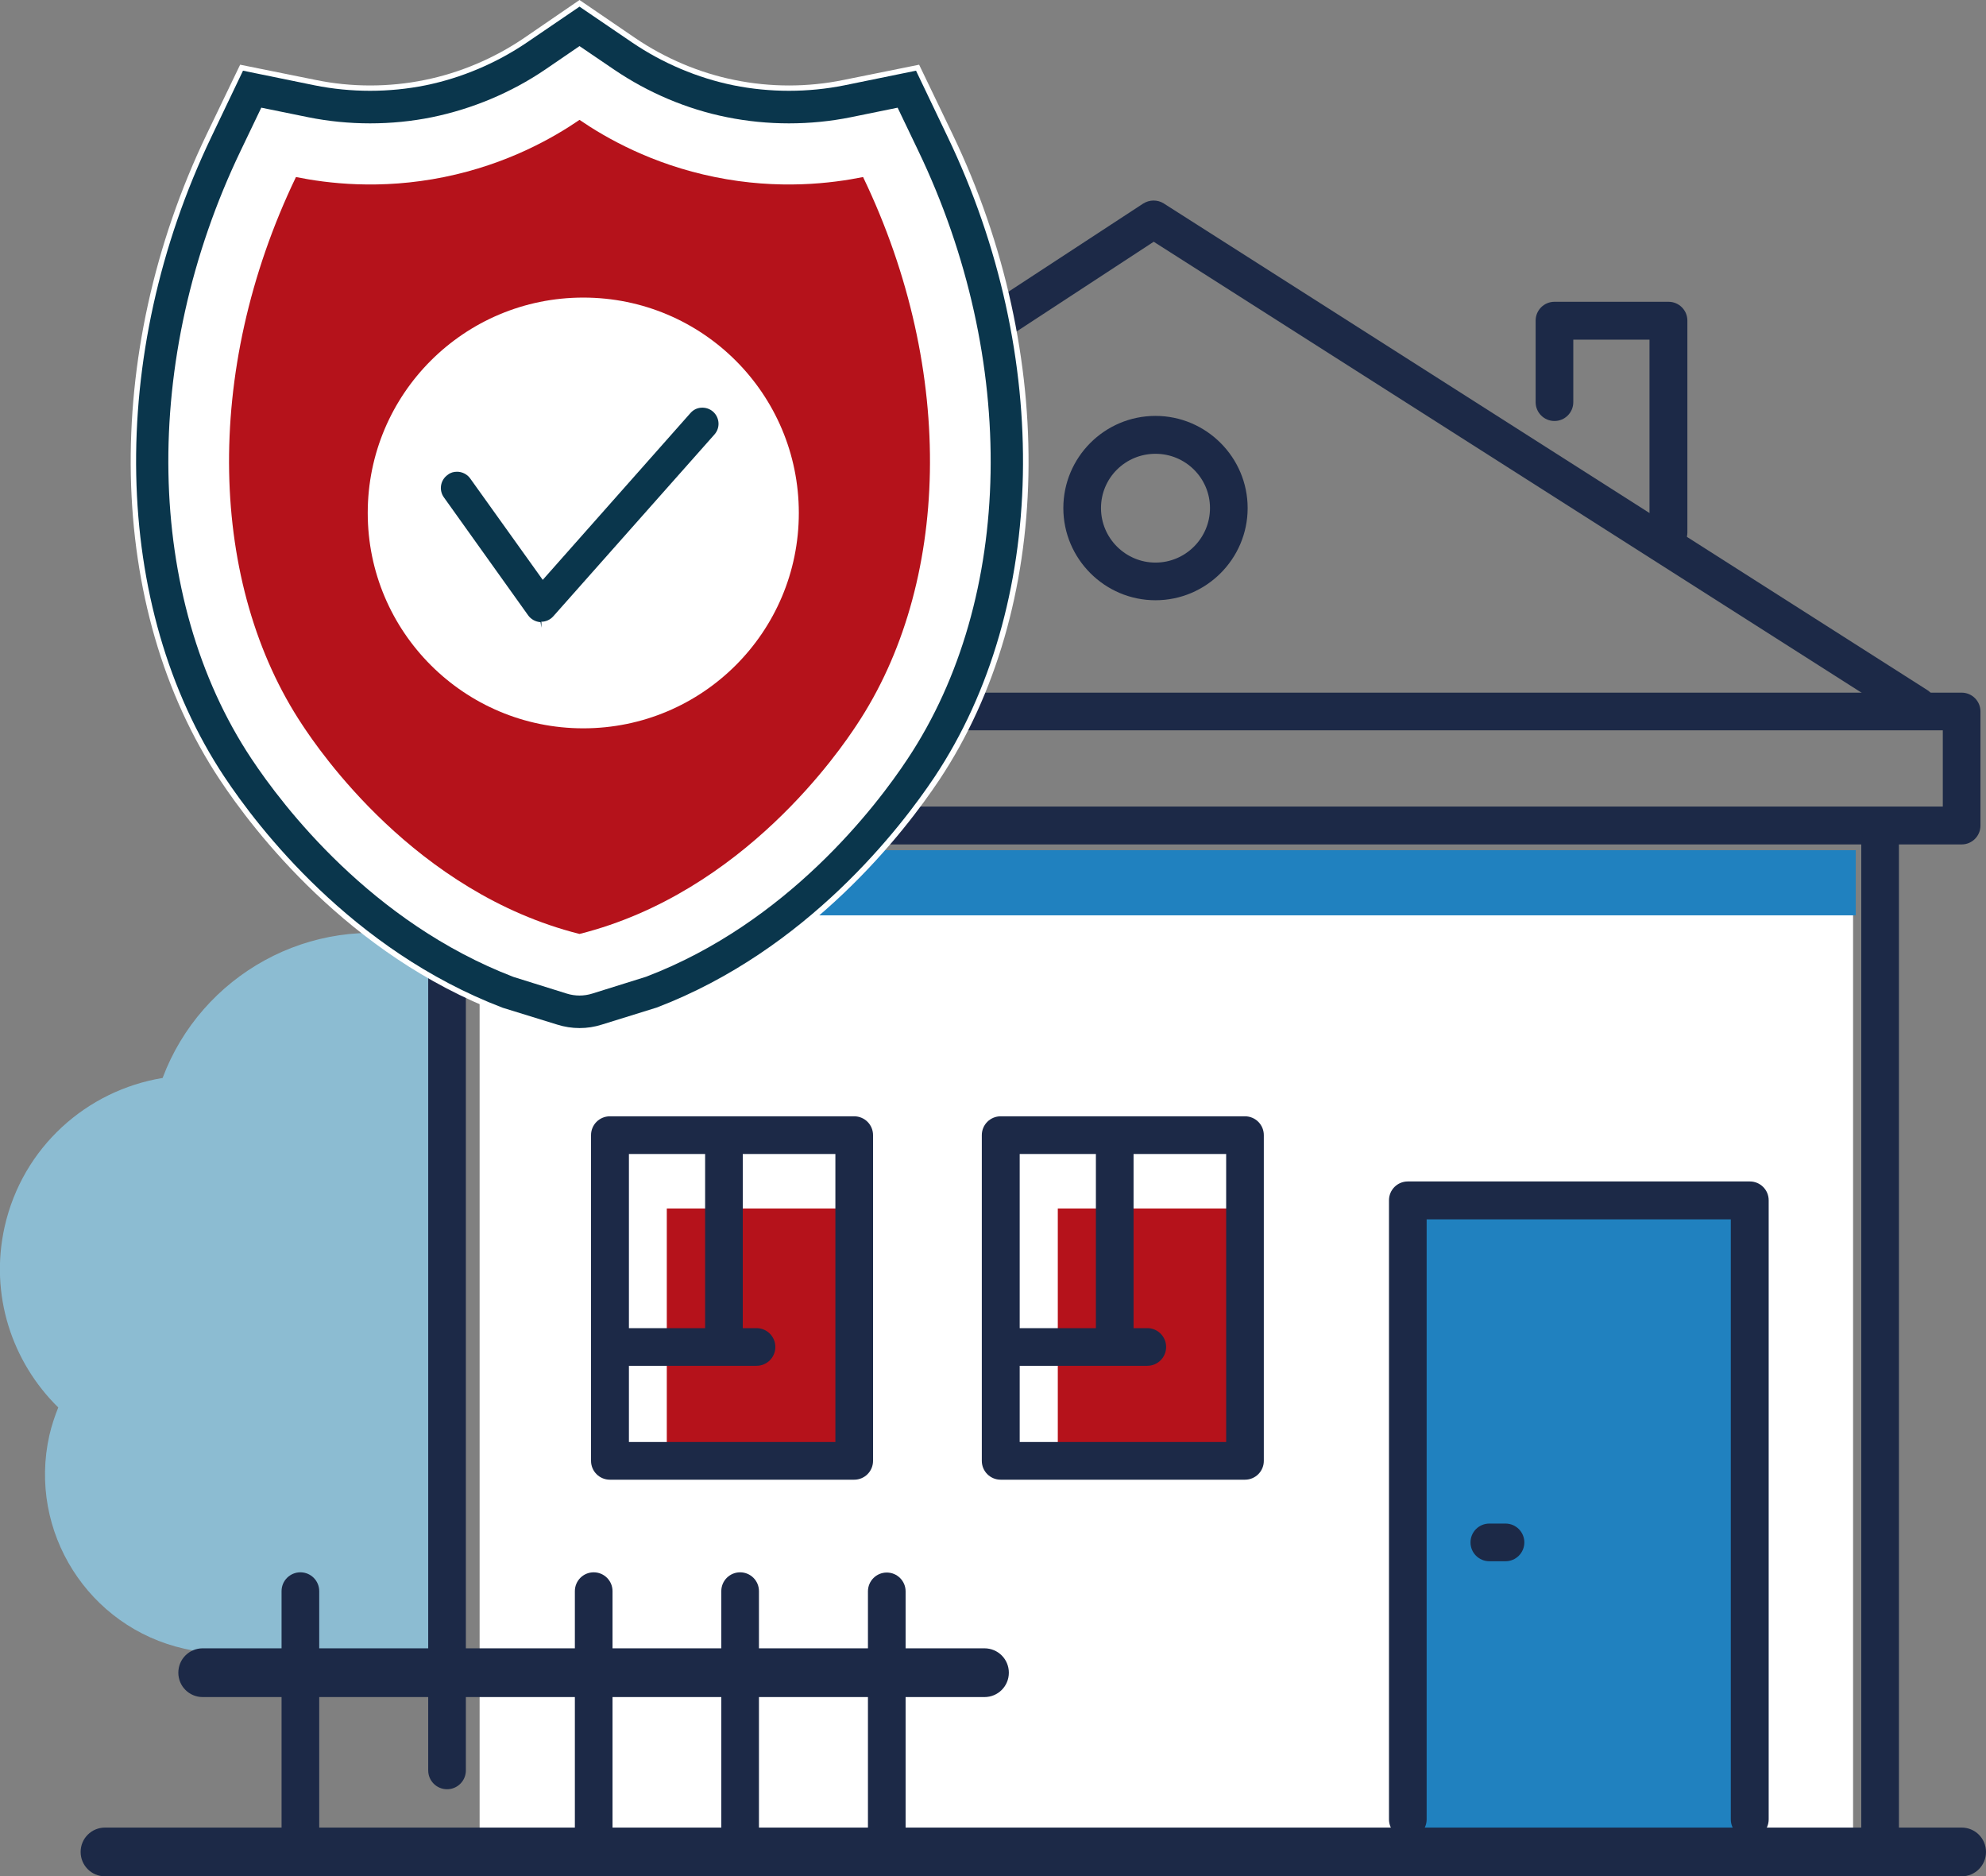 <?xml version="1.0" encoding="UTF-8"?><svg id="Layer_2" xmlns="http://www.w3.org/2000/svg" xmlns:xlink="http://www.w3.org/1999/xlink" viewBox="0 0 89.65 84.68"><rect x="0" y="0" width="89.65" height="84.68" fill="#808080" stroke="none"/><defs><style>.cls-1{fill:#2081bf;}.cls-2{fill:#b5121b;}.cls-3{fill:#fff;}.cls-4{fill:#1c2947;}.cls-5{clip-path:url(#clippath-2);}.cls-6{clip-path:url(#clippath-1);}.cls-7{fill:#8cbcd2;}.cls-8{fill:#0a364c;}.cls-9{clip-path:url(#clippath);}.cls-10{fill:none;}.cls-11{clip-path:url(#clippath-3);}</style><clipPath id="clippath"><rect class="cls-10" width="89.65" height="84.68"/></clipPath><clipPath id="clippath-1"><rect class="cls-10" y="0" width="89.65" height="84.68"/></clipPath><clipPath id="clippath-2"><rect class="cls-10" y="0" width="89.65" height="84.68"/></clipPath><clipPath id="clippath-3"><rect class="cls-10" y="0" width="89.65" height="84.68"/></clipPath></defs><g id="Insurance"><g id="Home_insurance"><g id="Home_Insurance"><g class="cls-9"><rect class="cls-3" x="21.65" y="38.65" width="62" height="44"/><rect class="cls-1" x="63.65" y="53.65" width="15" height="30"/><g class="cls-6"><path class="cls-7" d="M19.81,42.58c-.27-.08-.54-.17-.82-.23-4.98-1.12-9.91,1.66-11.65,6.3-3.42,.56-6.32,3.12-7.13,6.71-.69,3.07,.33,6.11,2.42,8.16-.16,.4-.3,.82-.4,1.25-.98,4.35,1.76,8.67,6.1,9.64,2.94,.66,10.74,.5,11.47-.03v-31.81Z"/><path class="cls-4" d="M88.55,84.68H4.74c-.61,0-1.1-.49-1.1-1.1s.49-1.1,1.1-1.1H88.55c.61,0,1.1,.49,1.1,1.1s-.49,1.1-1.1,1.1"/><path class="cls-4" d="M44.44,76.59H9.15c-.61,0-1.1-.49-1.1-1.1s.49-1.1,1.1-1.1H44.44c.61,0,1.1,.49,1.1,1.1s-.49,1.1-1.1,1.1"/><rect class="cls-2" x="30.1" y="54.54" width="8.09" height="11.03"/><rect class="cls-2" x="47.75" y="54.54" width="8.09" height="11.03"/><rect class="cls-1" x="21.28" y="38.37" width="62.49" height="2.94"/></g><g class="cls-5"><path class="cls-4" d="M52.16,18.77c-2.3,0-4.16,1.87-4.16,4.16s1.87,4.16,4.16,4.16,4.16-1.87,4.16-4.16-1.87-4.16-4.16-4.16m0,6.62c-1.35,0-2.46-1.1-2.46-2.46s1.1-2.45,2.46-2.45,2.46,1.1,2.46,2.45-1.1,2.46-2.46,2.46"/><path class="cls-4" d="M75.32,24.88c.47,0,.85-.38,.85-.85V14.47c0-.47-.38-.85-.85-.85h-5.15c-.47,0-.85,.38-.85,.85v3.68c0,.47,.38,.85,.85,.85s.85-.38,.85-.85v-2.82h3.44v8.7c0,.47,.38,.85,.85,.85"/><path class="cls-4" d="M38.56,50.38h-11.03c-.47,0-.85,.38-.85,.85v14.7c0,.47,.38,.85,.85,.85h11.03c.47,0,.85-.38,.85-.85v-14.7c0-.47-.38-.85-.85-.85m-.85,14.7h-9.32v-13h9.32v13Z"/><path class="cls-4" d="M56.2,50.38h-11.03c-.47,0-.85,.38-.85,.85v14.7c0,.47,.38,.85,.85,.85h11.03c.47,0,.85-.38,.85-.85v-14.7c0-.47-.38-.85-.85-.85m-.85,14.7h-9.32v-13h9.32v13Z"/><path class="cls-4" d="M67.96,68.76h-.73c-.47,0-.85,.38-.85,.85s.38,.85,.85,.85h.73c.47,0,.85-.38,.85-.85s-.38-.85-.85-.85"/><path class="cls-4" d="M50.32,51.11c-.47,0-.85,.38-.85,.85v8.09c0,.47,.38,.85,.85,.85s.85-.38,.85-.85v-8.09c0-.47-.38-.85-.85-.85"/><path class="cls-4" d="M32.68,51.11c-.47,0-.85,.38-.85,.85v8.09c0,.47,.38,.85,.85,.85s.85-.38,.85-.85v-8.09c0-.47-.38-.85-.85-.85"/><path class="cls-4" d="M51.79,59.94h-5.88c-.47,0-.85,.38-.85,.85s.38,.85,.85,.85h5.88c.47,0,.85-.38,.85-.85s-.38-.85-.85-.85"/><path class="cls-4" d="M34.15,59.94h-5.88c-.47,0-.85,.38-.85,.85s.38,.85,.85,.85h5.88c.47,0,.85-.38,.85-.85s-.38-.85-.85-.85"/><path class="cls-4" d="M87.36,31.66c-.05-.22-.18-.41-.38-.53L52.53,9.18c-.14-.09-.3-.13-.46-.13s-.33,.05-.47,.14L18.06,31.13c-.19,.12-.32,.32-.37,.54-.05,.22,0,.45,.12,.64,.12,.19,.32,.32,.54,.37,.22,.05,.45,0,.64-.12L52.08,10.91l.14,.09,33.85,21.56c.38,.24,.93,.12,1.18-.26,.12-.19,.16-.42,.11-.64"/><path class="cls-4" d="M30.47,31.26h-13.97c-.47,0-.85,.38-.85,.85v5.15c0,.47,.38,.85,.85,.85H88.55c.47,0,.85-.38,.85-.85v-5.15c0-.47-.38-.85-.85-.85H38.56c-.47,0-.85,.38-.85,.85s.38,.85,.85,.85h49.14v3.44H17.36v-3.44h13.11c.47,0,.85-.38,.85-.85s-.38-.85-.85-.85"/><path class="cls-4" d="M84.87,37.15c-.47,0-.85,.38-.85,.85v45.58c0,.47,.38,.85,.85,.85s.85-.38,.85-.85V38c0-.47-.38-.85-.85-.85"/><path class="cls-4" d="M20.18,37.15c-.47,0-.85,.38-.85,.85v41.9c0,.47,.38,.85,.85,.85s.85-.38,.85-.85V38c0-.47-.38-.85-.85-.85"/><path class="cls-4" d="M26.8,70.96c-.47,0-.85,.38-.85,.85v11.76c0,.47,.38,.85,.85,.85s.85-.38,.85-.85v-11.76c0-.47-.38-.85-.85-.85"/><path class="cls-4" d="M13.56,70.96c-.47,0-.85,.38-.85,.85v11.76c0,.47,.38,.85,.85,.85s.85-.38,.85-.85v-11.76c0-.47-.38-.85-.85-.85"/><path class="cls-4" d="M33.41,70.96c-.47,0-.85,.38-.85,.85v11.76c0,.47,.38,.85,.85,.85s.85-.38,.85-.85v-11.76c0-.47-.38-.85-.85-.85"/><path class="cls-4" d="M40.88,71.82c0-.47-.38-.85-.85-.85s-.85,.38-.85,.85v11.76c0,.47,.38,.85,.85,.85s.85-.38,.85-.85v-11.76Z"/><path class="cls-4" d="M78.99,82.96c.47,0,.85-.38,.85-.85v-27.94c0-.47-.38-.85-.85-.85h-15.44c-.47,0-.85,.38-.85,.85v27.94c0,.47,.38,.85,.85,.85s.85-.38,.85-.85v-27.08h13.73v27.08c0,.47,.38,.85,.85,.85"/></g><g class="cls-11"><path class="cls-3" d="M26.16,46.65c-.37,0-.73-.05-1.09-.17l-2.47-.77c-6.89-2.63-11.16-8.23-12.67-10.51-5.15-7.74-5.38-19.19-.6-29.14l1.51-3.14,3.42,.69c1.6,.33,3.3,.33,4.91,0,1.59-.32,3.14-.98,4.48-1.89L26.16,0l2.52,1.72c1.34,.91,2.89,1.57,4.48,1.89,1.61,.33,3.3,.33,4.91,0l3.42-.69,1.51,3.14c4.78,9.96,4.55,21.4-.6,29.14-1.52,2.28-5.79,7.88-12.67,10.51l-2.48,.77c-.35,.11-.72,.17-1.09,.17"/><path class="cls-2" d="M38.96,7.99c-1.39,.28-3.8,.59-6.69,0-2.86-.58-4.94-1.78-6.11-2.58-1.17,.8-3.25,2-6.11,2.58-2.9,.59-5.3,.28-6.69,0-4.24,8.82-3.9,18.43,.29,24.73,.72,1.09,5.08,7.56,12.51,9.43,7.43-1.87,11.79-8.34,12.51-9.43,4.19-6.3,4.53-15.91,.29-24.73m-12.63,24.88c-5.37,0-9.73-4.35-9.73-9.72s4.35-9.72,9.73-9.72,9.73,4.35,9.73,9.72-4.35,9.72-9.73,9.72"/><path class="cls-8" d="M10.13,35.06c1.5,2.26,5.73,7.81,12.56,10.42l2.46,.76c.66,.21,1.37,.21,2.02,0l2.48-.77c6.8-2.6,11.03-8.15,12.54-10.41,5.1-7.67,5.33-19.02,.58-28.9l-1.42-2.97-3.23,.66c-1.64,.33-3.37,.33-5.01,0-1.62-.33-3.2-1-4.57-1.93l-2.38-1.62-2.38,1.62c-1.37,.93-2.95,1.6-4.57,1.93-1.64,.33-3.37,.33-5.01,0l-3.23-.66-1.42,2.97c-4.74,9.88-4.52,21.22,.58,28.9m1.67-30.2l2.11,.43c1.83,.37,3.77,.37,5.59,0,1.81-.37,3.58-1.11,5.11-2.15l1.55-1.06,1.56,1.06c1.53,1.04,3.29,1.79,5.1,2.15,1.83,.37,3.76,.37,5.59,0l2.11-.43,.93,1.94c4.53,9.43,4.34,20.2-.48,27.45-1.42,2.15-5.43,7.4-11.8,9.83l-2.43,.76c-.19,.06-.39,.09-.58,.09s-.39-.03-.58-.09l-2.4-.75c-6.41-2.46-10.41-7.71-11.83-9.85-4.82-7.25-5.01-18.03-.48-27.45l.93-1.94Z"/><path class="cls-8" d="M24.43,28.06c.21,0,.41-.09,.55-.25l7.27-8.2c.27-.3,.24-.76-.06-1.03-.15-.13-.33-.19-.53-.18-.2,.01-.37,.1-.5,.25l-6.66,7.52-3.27-4.57c-.14-.2-.37-.31-.6-.31-.15,0-.3,.04-.42,.14-.33,.23-.41,.69-.17,1.02l3.8,5.32c.13,.18,.33,.29,.56,.31l.04,.25v-.25Z"/></g></g></g></g></g></svg>